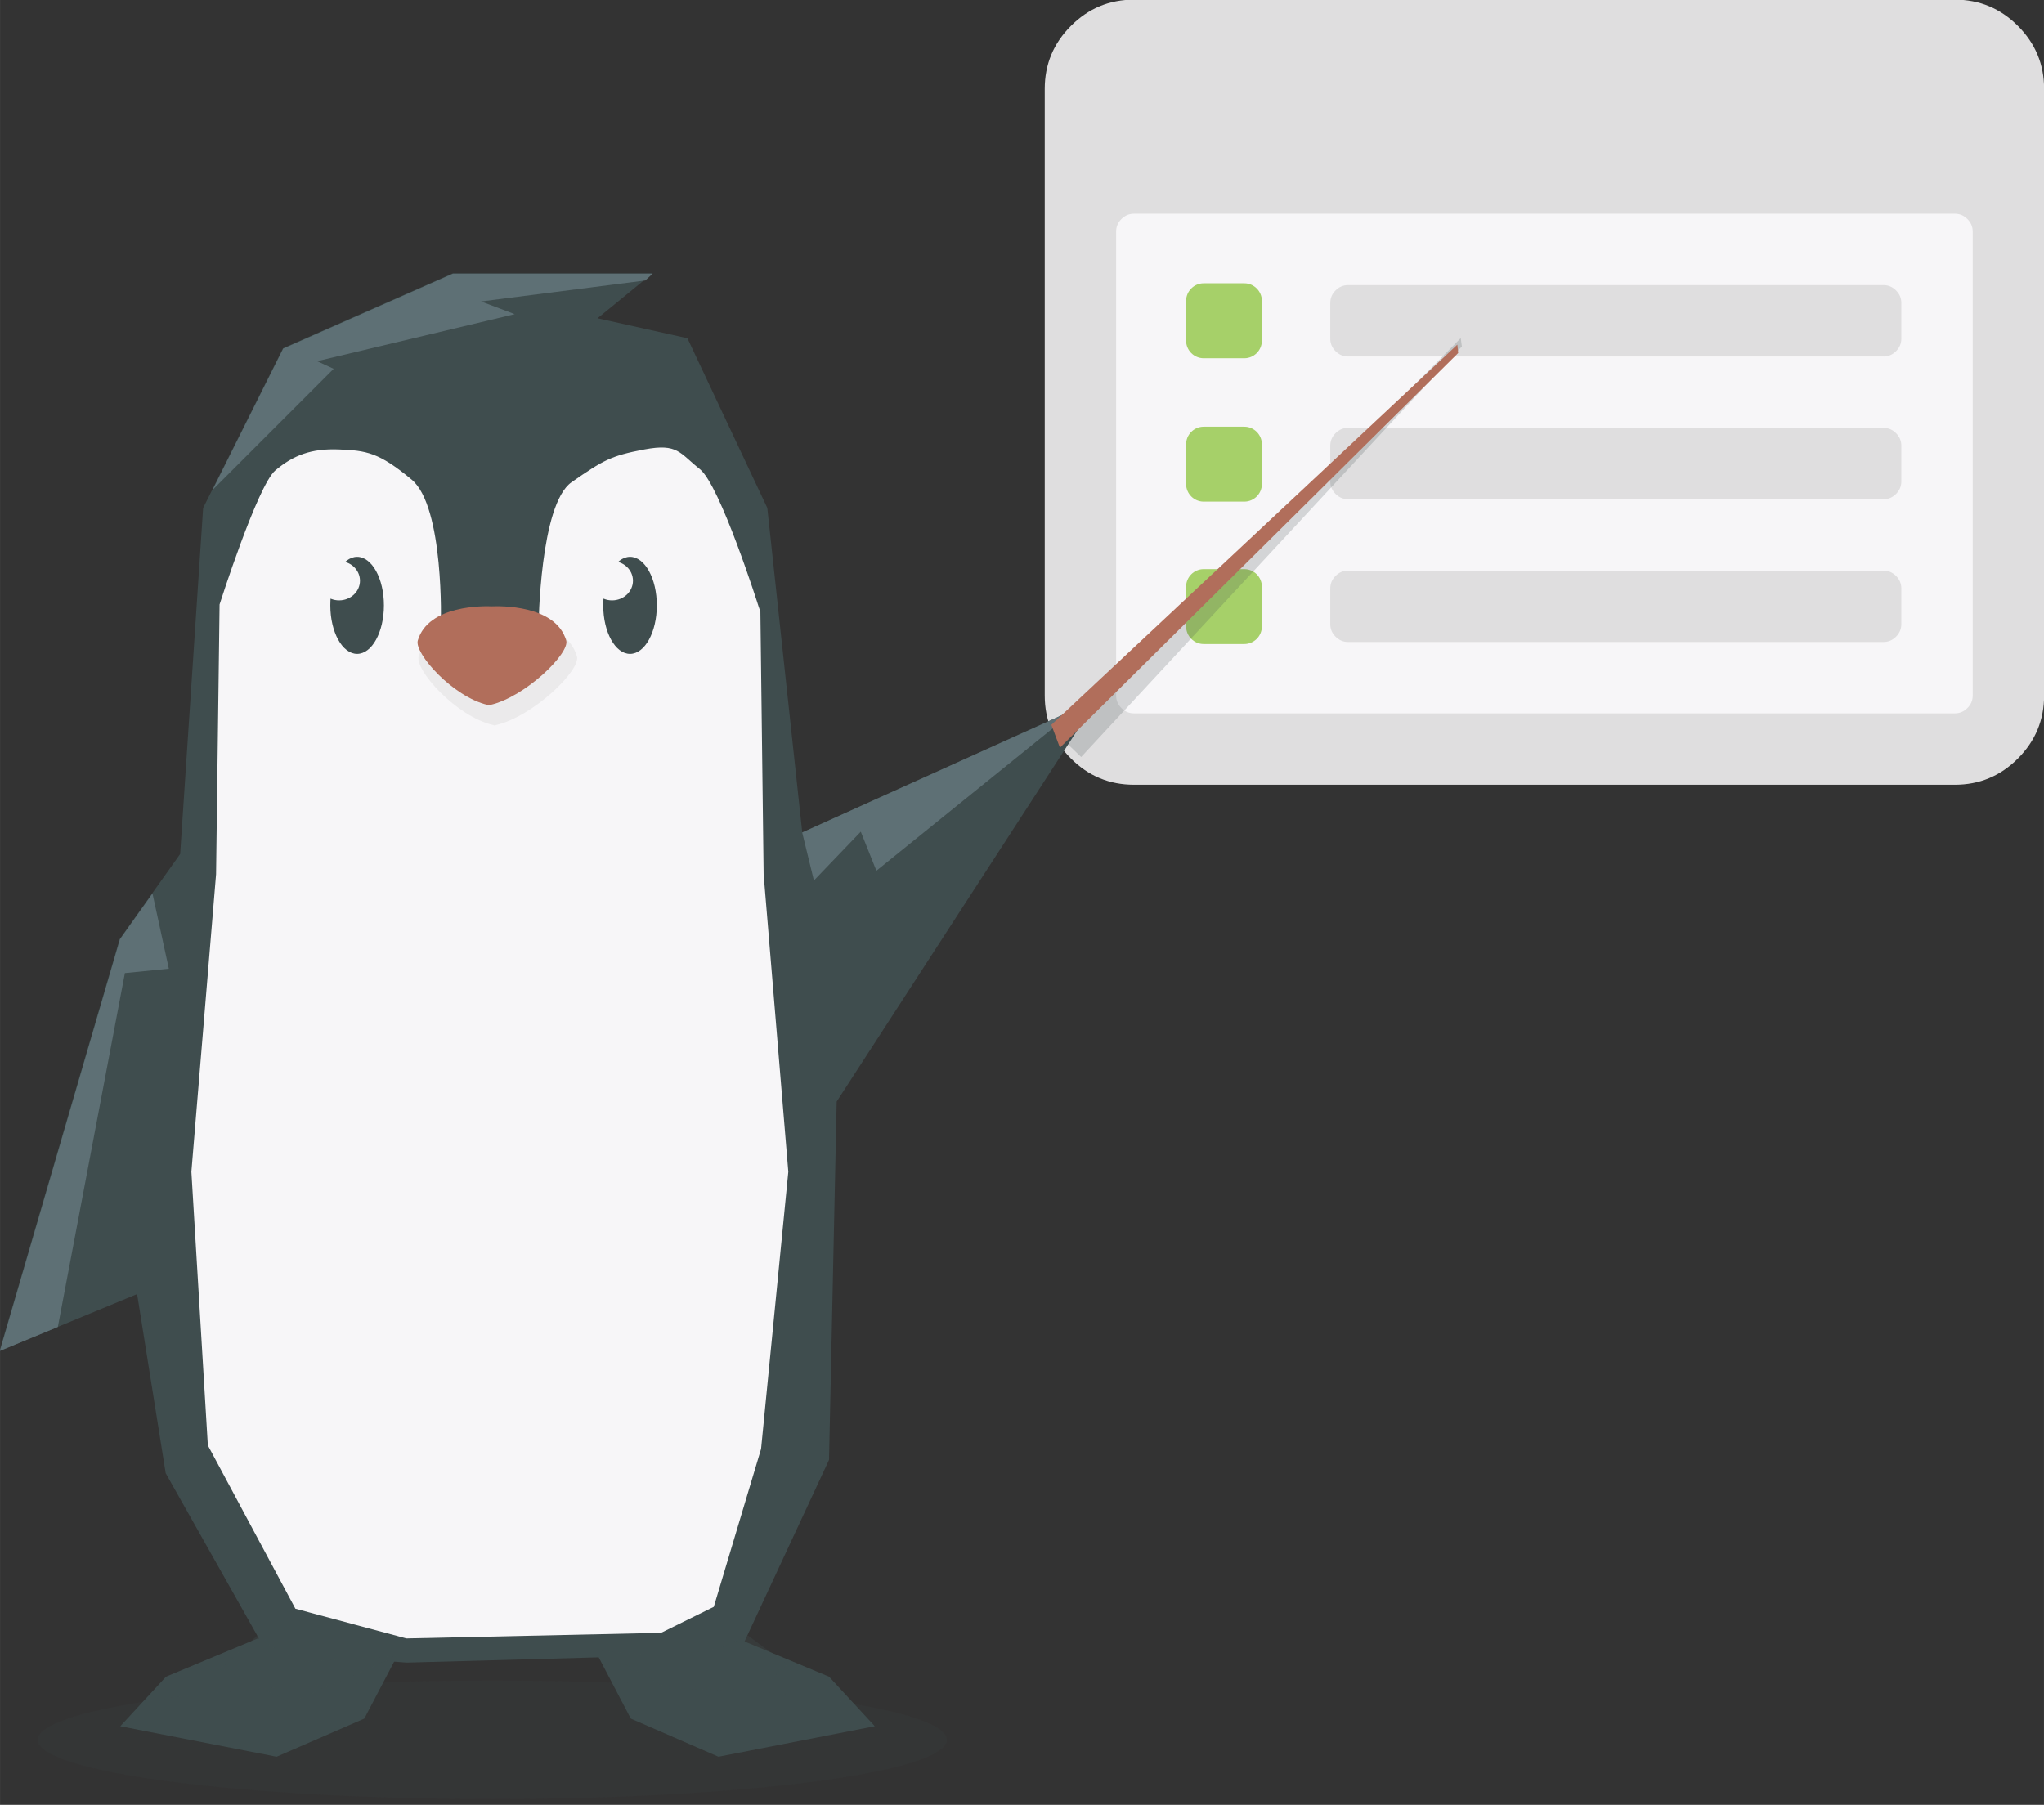 <?xml version="1.0" encoding="UTF-8" standalone="no"?>
<!-- Created with Inkscape (http://www.inkscape.org/) -->

<svg
   xmlns:dc="http://purl.org/dc/elements/1.1/"
   xmlns:cc="http://creativecommons.org/ns#"
   xmlns:rdf="http://www.w3.org/1999/02/22-rdf-syntax-ns#"
   xmlns:svg="http://www.w3.org/2000/svg"
   xmlns="http://www.w3.org/2000/svg"
   xmlns:sodipodi="http://sodipodi.sourceforge.net/DTD/sodipodi-0.dtd"
   xmlns:inkscape="http://www.inkscape.org/namespaces/inkscape"
   width="111.021"
   height="98.044"
   viewBox="0 0 29.374 25.941"
   version="1.1"
   id="svg8"
   inkscape:version="0.92+devel unknown"
   sodipodi:docname="pingun_3.svg"
   inkscape:export-filename="/home/anxhelo/Desktop/Design/Linux Foundation/pinguin_2.png"
   inkscape:export-xdpi="96"
   inkscape:export-ydpi="96">
  <rect x="0" y="0" width="29.374" height="25.941" fill="#333333" stroke="none"/>
  <defs
     id="defs2">
    <clipPath
       clipPathUnits="userSpaceOnUse"
       id="clipPath206">
      <path
         d="m 204.83,624.764 h 37.018 v -4.828 H 204.83 Z"
         id="path204"
         inkscape:connector-curvature="0" />
    </clipPath>
    <clipPath
       clipPathUnits="userSpaceOnUse"
       id="clipPath230">
      <path
         d="m 212.308,626.711 h 7.154 v -2.855 h -7.154 z"
         id="path228"
         inkscape:connector-curvature="0" />
    </clipPath>
    <clipPath
       clipPathUnits="userSpaceOnUse"
       id="clipPath246">
      <path
         d="m 227.788,626.598 h 7.551 v -2.266 h -7.551 z"
         id="path244"
         inkscape:connector-curvature="0" />
    </clipPath>
    <clipPath
       clipPathUnits="userSpaceOnUse"
       id="clipPath290">
      <path
         d="m 216.244,703.032 h 14.64 v -15.084 h -14.64 z"
         id="path288"
         inkscape:connector-curvature="0" />
    </clipPath>
    <clipPath
       clipPathUnits="userSpaceOnUse"
       id="clipPath338">
      <path
         d="m 190.732,564.067 h 9.912 v -9.909 h -9.912 z"
         id="path336"
         inkscape:connector-curvature="0" />
    </clipPath>
    <clipPath
       clipPathUnits="userSpaceOnUse"
       id="clipPath358">
      <path
         d="m 199.405,566.771 h 20.625 v -6.679 h -20.625 z"
         id="path356"
         inkscape:connector-curvature="0" />
    </clipPath>
    <clipPath
       clipPathUnits="userSpaceOnUse"
       id="clipPath374">
      <path
         d="m 192.654,557.571 h 9.914 v -9.91 h -9.914 z"
         id="path372"
         inkscape:connector-curvature="0" />
    </clipPath>
    <clipPath
       clipPathUnits="userSpaceOnUse"
       id="clipPath394">
      <path
         d="m 194.579,551.075 h 9.912 v -9.91 h -9.912 z"
         id="path392"
         inkscape:connector-curvature="0" />
    </clipPath>
    <clipPath
       clipPathUnits="userSpaceOnUse"
       id="clipPath414">
      <path
         d="m 196.503,544.579 h 9.912 v -9.91 h -9.912 z"
         id="path412"
         inkscape:connector-curvature="0" />
    </clipPath>
    <clipPath
       clipPathUnits="userSpaceOnUse"
       id="clipPath438">
      <path
         d="M 201.279,501.637 H 238.7 v -4.881 h -37.421 z"
         id="path436"
         inkscape:connector-curvature="0" />
    </clipPath>
    <clipPath
       clipPathUnits="userSpaceOnUse"
       id="clipPath974">
      <path
         d="m 201.328,560.275 h 20.626 v -6.679 h -20.626 z"
         id="path972"
         inkscape:connector-curvature="0" />
    </clipPath>
    <clipPath
       clipPathUnits="userSpaceOnUse"
       id="clipPath990">
      <path
         d="m 203.252,553.779 h 20.625 V 547.1 h -20.625 z"
         id="path988"
         inkscape:connector-curvature="0" />
    </clipPath>
    <clipPath
       clipPathUnits="userSpaceOnUse"
       id="clipPath1006">
      <path
         d="m 205.175,547.283 h 20.626 v -6.679 h -20.626 z"
         id="path1004"
         inkscape:connector-curvature="0" />
    </clipPath>
    <clipPath
       clipPathUnits="userSpaceOnUse"
       id="clipPath94">
      <path
         d="m 182.793,374.149 h 37.018 v -4.828 h -37.018 z"
         id="path92"
         inkscape:connector-curvature="0" />
    </clipPath>
    <clipPath
       clipPathUnits="userSpaceOnUse"
       id="clipPath118">
      <path
         d="m 190.271,376.095 h 7.154 v -2.854 h -7.154 z"
         id="path116"
         inkscape:connector-curvature="0" />
    </clipPath>
    <clipPath
       clipPathUnits="userSpaceOnUse"
       id="clipPath134">
      <path
         d="m 205.751,375.983 h 7.551 v -2.266 h -7.551 z"
         id="path132"
         inkscape:connector-curvature="0" />
    </clipPath>
    <clipPath
       clipPathUnits="userSpaceOnUse"
       id="clipPath154">
      <path
         d="m 224.552,428.81 h 16.223 v -17.059 h -16.223 z"
         id="path152"
         inkscape:connector-curvature="0" />
    </clipPath>
  </defs>
  <sodipodi:namedview
     id="base"
     pagecolor="#ffffff"
     bordercolor="#666666"
     borderopacity="1.0"
     inkscape:pageopacity="0.0"
     inkscape:pageshadow="2"
     inkscape:zoom="2.8"
     inkscape:cx="71.751618"
     inkscape:cy="50.467883"
     inkscape:document-units="mm"
     inkscape:current-layer="layer1"
     inkscape:document-rotation="0"
     showgrid="true"
     borderlayer="true"
     inkscape:showpageshadow="false"
     units="px"
     inkscape:pagecheckerboard="false"
     showguides="true"
     inkscape:window-width="1366"
     inkscape:window-height="716"
     inkscape:window-x="0"
     inkscape:window-y="0"
     inkscape:window-maximized="1"
     fit-margin-top="0"
     fit-margin-left="0"
     fit-margin-right="0"
     fit-margin-bottom="0">
    <inkscape:grid
       type="xygrid"
       id="grid10"
       originx="-77.318"
       originy="-109.408" />
  </sodipodi:namedview>
  <g
     inkscape:label="Layer 1"
     inkscape:groupmode="layer"
     id="layer1"
     transform="translate(-77.318,-161.651)">
    <g
       id="g5813">
      <path
         inkscape:connector-curvature="0"
         id="path26"
         style="fill:#f7f6f8;fill-opacity:1;fill-rule:nonzero;stroke:none;stroke-width:0.353"
         d="M 106.093,172.231 H 93.055 v -8.104 h 13.039 z" />
      <g
         transform="matrix(0.353,0,0,-0.353,104.642,170.109)"
         id="g36">
        <path
           inkscape:connector-curvature="0"
           id="path38"
           style="fill:#dfdedf;fill-opacity:1;fill-rule:nonzero;stroke:none"
           d="M 0,0 V -1.453 C 0,-1.65 -0.072,-1.82 -0.216,-1.964 -0.36,-2.108 -0.53,-2.18 -0.726,-2.18 h -21.796 c -0.197,0 -0.368,0.072 -0.511,0.216 -0.144,0.144 -0.216,0.314 -0.216,0.511 V 0 c 0,0.197 0.072,0.367 0.216,0.511 0.143,0.144 0.314,0.216 0.511,0.216 h 21.796 c 0.196,0 0.366,-0.072 0.51,-0.216 C -0.072,0.367 0,0.197 0,0 M 0,5.812 V 4.359 C 0,4.162 -0.072,3.992 -0.216,3.848 -0.36,3.704 -0.53,3.633 -0.726,3.633 h -21.796 c -0.197,0 -0.368,0.071 -0.511,0.215 -0.144,0.144 -0.216,0.314 -0.216,0.511 v 1.453 c 0,0.197 0.072,0.367 0.216,0.511 0.143,0.144 0.314,0.216 0.511,0.216 h 21.796 c 0.196,0 0.366,-0.072 0.51,-0.216 C -0.072,6.179 0,6.009 0,5.812 m 0,5.812 V 10.171 C 0,9.975 -0.072,9.804 -0.216,9.661 -0.36,9.517 -0.53,9.445 -0.726,9.445 h -21.796 c -0.197,0 -0.368,0.072 -0.511,0.216 -0.144,0.143 -0.216,0.314 -0.216,0.51 v 1.453 c 0,0.197 0.072,0.367 0.216,0.511 0.143,0.144 0.314,0.216 0.511,0.216 h 21.796 c 0.196,0 0.366,-0.072 0.51,-0.216 C -0.072,11.991 0,11.821 0,11.624 M -26.155,0 v -1.453 c 0,-0.197 -0.072,-0.367 -0.216,-0.511 -0.144,-0.144 -0.314,-0.216 -0.511,-0.216 h -1.453 c -0.197,0 -0.367,0.072 -0.511,0.216 -0.144,0.144 -0.215,0.314 -0.215,0.511 V 0 c 0,0.197 0.071,0.367 0.215,0.511 0.144,0.144 0.314,0.216 0.511,0.216 h 1.453 c 0.197,0 0.367,-0.072 0.511,-0.216 0.144,-0.144 0.216,-0.314 0.216,-0.511 m 0,5.812 V 4.359 c 0,-0.197 -0.072,-0.367 -0.216,-0.511 -0.144,-0.144 -0.314,-0.215 -0.511,-0.215 h -1.453 c -0.197,0 -0.367,0.071 -0.511,0.215 -0.144,0.144 -0.215,0.314 -0.215,0.511 v 1.453 c 0,0.197 0.071,0.367 0.215,0.511 0.144,0.144 0.314,0.216 0.511,0.216 h 1.453 c 0.197,0 0.367,-0.072 0.511,-0.216 0.144,-0.144 0.216,-0.314 0.216,-0.511 m 0,5.812 v -1.453 c 0,-0.196 -0.072,-0.367 -0.216,-0.51 -0.144,-0.144 -0.314,-0.216 -0.511,-0.216 h -1.453 c -0.197,0 -0.367,0.072 -0.511,0.216 -0.144,0.143 -0.215,0.314 -0.215,0.51 v 1.453 c 0,0.197 0.071,0.367 0.215,0.511 0.144,0.144 0.314,0.216 0.511,0.216 h 1.453 c 0.197,0 0.367,-0.072 0.511,-0.216 0.144,-0.144 0.216,-0.314 0.216,-0.511 M 2.906,-4.359 v 18.89 c 0,0.196 -0.072,0.366 -0.216,0.51 -0.144,0.144 -0.314,0.216 -0.51,0.216 h -33.421 c -0.197,0 -0.367,-0.072 -0.511,-0.216 -0.144,-0.144 -0.215,-0.314 -0.215,-0.51 v -18.89 c 0,-0.197 0.071,-0.367 0.215,-0.511 0.144,-0.144 0.314,-0.216 0.511,-0.216 H 2.18 c 0.196,0 0.366,0.072 0.51,0.216 0.144,0.144 0.216,0.314 0.216,0.511 M 5.812,20.343 V -4.359 C 5.812,-5.358 5.456,-6.214 4.745,-6.925 4.034,-7.636 3.179,-7.992 2.18,-7.992 h -33.421 c -0.999,0 -1.854,0.356 -2.565,1.067 -0.712,0.711 -1.067,1.567 -1.067,2.566 v 24.702 c 0,0.999 0.355,1.854 1.067,2.565 0.711,0.712 1.566,1.067 2.565,1.067 H 2.18 c 0.999,0 1.854,-0.355 2.565,-1.067 0.711,-0.711 1.067,-1.566 1.067,-2.565" />
      </g>
      <g
         transform="matrix(0.353,0,0,-0.353,95.2,166.8)"
         id="g40">
        <path
           inkscape:connector-curvature="0"
           id="path42"
           style="fill:#a6d069;fill-opacity:1;fill-rule:nonzero;stroke:none"
           d="M 0,0 H -1.655 C -2.048,0 -2.37,0.322 -2.37,0.715 v 1.621 c 0,0.393 0.322,0.715 0.715,0.715 H 0 c 0.393,0 0.715,-0.322 0.715,-0.715 V 0.715 C 0.715,0.322 0.393,0 0,0" />
      </g>
      <g
         transform="matrix(0.353,0,0,-0.353,95.2,168.861)"
         id="g44">
        <path
           inkscape:connector-curvature="0"
           id="path46"
           style="fill:#a6d069;fill-opacity:1;fill-rule:nonzero;stroke:none"
           d="M 0,0 H -1.655 C -2.048,0 -2.37,0.322 -2.37,0.715 v 1.621 c 0,0.393 0.322,0.715 0.715,0.715 H 0 c 0.393,0 0.715,-0.322 0.715,-0.715 V 0.715 C 0.715,0.322 0.393,0 0,0" />
      </g>
      <g
         transform="matrix(0.353,0,0,-0.353,95.2,170.908)"
         id="g48">
        <path
           inkscape:connector-curvature="0"
           id="path50"
           style="fill:#a6d069;fill-opacity:1;fill-rule:nonzero;stroke:none"
           d="M 0,0 H -1.655 C -2.048,0 -2.37,0.322 -2.37,0.715 v 1.621 c 0,0.393 0.322,0.715 0.715,0.715 H 0 c 0.393,0 0.715,-0.322 0.715,-0.715 V 0.715 C 0.715,0.322 0.393,0 0,0" />
      </g>
      <g
         transform="matrix(0.353,0,0,-0.353,88.847,173.616)"
         id="g52">
        <path
           inkscape:connector-curvature="0"
           id="path54"
           style="fill:#3f4d4e;fill-opacity:1;fill-rule:nonzero;stroke:none"
           d="m 0,0 -1.423,13.212 -3.252,6.911 -3.659,0.813 2.236,1.829 h -8.13 l -6.911,-3.049 -3.252,-6.504 -0.935,-14.089 -2.466,-3.472 -4.889,-16.763 5.602,2.316 1.164,-7.294 4.113,-7.295 5.7,-0.417 8.095,0.221 5.45,0.196 3.647,7.838 0.311,14.589 10.62,16.388 z" />
      </g>
      <g
         transform="matrix(0.353,0,0,-0.353,81.019,185.202)"
         id="g56">
        <path
           inkscape:connector-curvature="0"
           id="path58"
           style="fill:#3f4d4e;fill-opacity:1;fill-rule:nonzero;stroke:none"
           d="M 0,0 -3.725,-1.552 -5.587,-3.57 0.776,-4.811 4.346,-3.259 6.053,0 Z" />
      </g>
      <g
         transform="matrix(0.353,0,0,-0.353,87.917,185.202)"
         id="g60">
        <path
           inkscape:connector-curvature="0"
           id="path62"
           style="fill:#3f4d4e;fill-opacity:1;fill-rule:nonzero;stroke:none"
           d="M 0,0 3.725,-1.552 5.587,-3.57 -0.776,-4.811 -4.346,-3.259 -6.053,0 Z" />
      </g>
      <g
         transform="matrix(0.353,0,0,-0.353,81.563,184.773)"
         id="g64">
        <path
           inkscape:connector-curvature="0"
           id="path66"
           style="fill:#f7f6f8;fill-opacity:1;fill-rule:nonzero;stroke:none"
           d="m 0,0 -3.565,6.651 -0.67,11.139 1.005,12.115 0.143,10.985 c 0,0 1.546,4.849 2.272,5.46 0.727,0.612 1.461,0.896 2.582,0.852 1.121,-0.045 1.633,-0.119 2.966,-1.229 1.333,-1.11 1.189,-5.911 1.189,-5.911 L 9.9,40.009 c 0,0 0.051,4.961 1.343,5.858 1.292,0.898 1.597,1.076 2.965,1.335 1.368,0.258 1.432,-0.152 2.257,-0.801 0.825,-0.65 2.387,-5.579 2.387,-5.579 L 18.93,40.595 19.062,29.905 20.067,17.79 18.958,6.506 17.033,0.076 14.885,-0.983 4.517,-1.21 Z" />
      </g>
      <g
         transform="matrix(0.353,0,0,-0.353,84.231,165.984)"
         id="g68">
        <path
           inkscape:connector-curvature="0"
           id="path70"
           style="fill:#5e7075;fill-opacity:1;fill-rule:nonzero;stroke:none"
           d="m 0,0 6.687,0.854 0.3,0.277 h -8.13 l -6.911,-3.049 -2.877,-5.754 4.93,4.93 -0.673,0.311 8.045,1.914 z" />
      </g>
      <g
         transform="matrix(0.353,0,0,-0.353,82.835,170.352)"
         id="g72">
        <path
           inkscape:connector-curvature="0"
           id="path74"
           style="fill:#3f4d4e;fill-opacity:1;fill-rule:nonzero;stroke:none"
           d="m 0,0 c 0,-1.091 -0.488,-1.976 -1.091,-1.976 -0.602,0 -1.091,0.885 -1.091,1.976 0,1.091 0.489,1.976 1.091,1.976 C -0.488,1.976 0,1.091 0,0" />
      </g>
      <g
         transform="matrix(0.353,0,0,-0.353,82.491,169.998)"
         id="g76">
        <path
           inkscape:connector-curvature="0"
           id="path78"
           style="fill:#f7f6f8;fill-opacity:1;fill-rule:nonzero;stroke:none"
           d="m 0,0 c 0,-0.442 -0.38,-0.8 -0.85,-0.8 -0.469,0 -0.849,0.358 -0.849,0.8 0,0.442 0.38,0.8 0.849,0.8 C -0.38,0.8 0,0.442 0,0" />
      </g>
      <g
         transform="matrix(0.353,0,0,-0.353,86.757,170.352)"
         id="g80">
        <path
           inkscape:connector-curvature="0"
           id="path82"
           style="fill:#3f4d4e;fill-opacity:1;fill-rule:nonzero;stroke:none"
           d="m 0,0 c 0,-1.091 -0.488,-1.976 -1.091,-1.976 -0.602,0 -1.091,0.885 -1.091,1.976 0,1.091 0.489,1.976 1.091,1.976 C -0.488,1.976 0,1.091 0,0" />
      </g>
      <g
         transform="matrix(0.353,0,0,-0.353,86.414,169.998)"
         id="g84">
        <path
           inkscape:connector-curvature="0"
           id="path86"
           style="fill:#f7f6f8;fill-opacity:1;fill-rule:nonzero;stroke:none"
           d="m 0,0 c 0,-0.442 -0.38,-0.8 -0.85,-0.8 -0.469,0 -0.849,0.358 -0.849,0.8 0,0.442 0.38,0.8 0.849,0.8 C -0.38,0.8 0,0.442 0,0" />
      </g>
      <g
         id="g88"
         transform="matrix(0.353,0,0,-0.353,13.333,317.88)">
        <g
           id="g90" />
        <g
           id="g102">
          <g
             id="g100"
             opacity="0.1"
             clip-path="url(#clipPath94)">
            <g
               id="g98"
               transform="translate(219.811,371.735)">
              <path
                 inkscape:connector-curvature="0"
                 id="path96"
                 style="fill:#3f4d4e;fill-opacity:1;fill-rule:nonzero;stroke:none"
                 d="m 0,0 c 0,-1.333 -8.287,-2.414 -18.509,-2.414 -10.222,0 -18.509,1.081 -18.509,2.414 0,1.333 8.287,2.414 18.509,2.414 C -8.287,2.414 0,1.333 0,0" />
            </g>
          </g>
        </g>
      </g>
      <g
         transform="matrix(0.353,0,0,-0.353,79.509,174.493)"
         id="g104">
        <path
           inkscape:connector-curvature="0"
           id="path106"
           style="fill:#5e7075;fill-opacity:1;fill-rule:nonzero;stroke:none"
           d="m 0,0 -1.324,-1.864 -4.889,-16.763 2.36,0.976 2.73,14.41 1.789,0.178 z" />
      </g>
      <g
         transform="matrix(0.353,0,0,-0.353,89.688,173.605)"
         id="g108">
        <path
           inkscape:connector-curvature="0"
           id="path110"
           style="fill:#5e7075;fill-opacity:1;fill-rule:nonzero;stroke:none"
           d="m 0,0 0.636,-1.59 8.209,6.63 -11.23,-5.072 0.477,-1.955 z" />
      </g>
      <g
         id="g112"
         transform="matrix(0.353,0,0,-0.353,13.333,317.88)">
        <g
           id="g114" />
        <g
           id="g126">
          <g
             id="g124"
             opacity="0.3"
             clip-path="url(#clipPath118)">
            <g
               id="g122"
               transform="translate(191.866,376.096)">
              <path
                 inkscape:connector-curvature="0"
                 id="path120"
                 style="fill:#3f4d4e;fill-opacity:1;fill-rule:nonzero;stroke:none"
                 d="M 0,0 -1.595,-1.424 1.207,-2.855 5.559,-0.947 1.743,-1.186 0.388,-0.543 Z" />
            </g>
          </g>
        </g>
      </g>
      <g
         id="g128"
         transform="matrix(0.353,0,0,-0.353,13.333,317.88)">
        <g
           id="g130" />
        <g
           id="g142">
          <g
             id="g140"
             opacity="0.3"
             clip-path="url(#clipPath134)">
            <g
               id="g138"
               transform="translate(211.712,375.983)">
              <path
                 inkscape:connector-curvature="0"
                 id="path136"
                 style="fill:#3f4d4e;fill-opacity:1;fill-rule:nonzero;stroke:none"
                 d="m 0,0 1.59,-1.192 -1.232,-1.073 -3.657,0.119 -2.662,1.51 2.503,-0.199 2.186,0.279 z" />
            </g>
          </g>
        </g>
      </g>
      <g
         transform="matrix(0.353,0,0,-0.353,85.609,171.085)"
         id="g144">
        <path
           inkscape:connector-curvature="0"
           id="path146"
           style="fill:#ebeaeb;fill-opacity:1;fill-rule:nonzero;stroke:none"
           d="M 0,0 C -0.458,1.56 -2.909,1.497 -3.221,1.483 -3.533,1.497 -5.985,1.56 -6.443,0 c -0.161,-0.551 1.518,-2.446 3.035,-2.797 0,0 0.035,-0.019 0.054,-0.016 0.018,-0.003 0.056,0.016 0.056,0.016 C -1.769,-2.445 0.162,-0.551 0,0" />
      </g>
      <g
         id="g148"
         transform="matrix(0.353,0,0,-0.353,13.333,317.88)">
        <g
           id="g150" />
        <g
           id="g162">
          <g
             id="g160"
             opacity="0.2"
             clip-path="url(#clipPath154)">
            <g
               id="g158"
               transform="translate(225.67,413.575)">
              <path
                 inkscape:connector-curvature="0"
                 id="path156"
                 style="fill:#3f4d4e;fill-opacity:1;fill-rule:nonzero;stroke:none"
                 d="m 0,0 15.059,15.234 0.046,-0.34 -15.5,-16.718 -0.722,0.695 0.712,0.691 z" />
            </g>
          </g>
        </g>
      </g>
      <g
         transform="matrix(0.353,0,0,-0.353,92.427,172.069)"
         id="g940">
        <path
           inkscape:connector-curvature="0"
           id="path942"
           style="fill:#b16e5b;fill-opacity:1;fill-rule:nonzero;stroke:none"
           d="M 0,0 16.528,15.481 16.562,15.139 0.349,-0.931 Z" />
      </g>
      <g
         transform="matrix(0.353,0,0,-0.353,85.455,170.857)"
         id="g944">
        <path
           inkscape:connector-curvature="0"
           id="path946"
           style="fill:#b16e5b;fill-opacity:1;fill-rule:nonzero;stroke:none"
           d="M 0,0 C -0.429,1.463 -2.729,1.404 -3.021,1.391 -3.314,1.404 -5.614,1.463 -6.043,0 c -0.151,-0.517 1.424,-2.294 2.846,-2.624 0,0 0.034,-0.018 0.051,-0.014 0.017,-0.004 0.053,0.014 0.053,0.014 C -1.659,-2.293 0.152,-0.517 0,0" />
      </g>
    </g>
  </g>
</svg>
